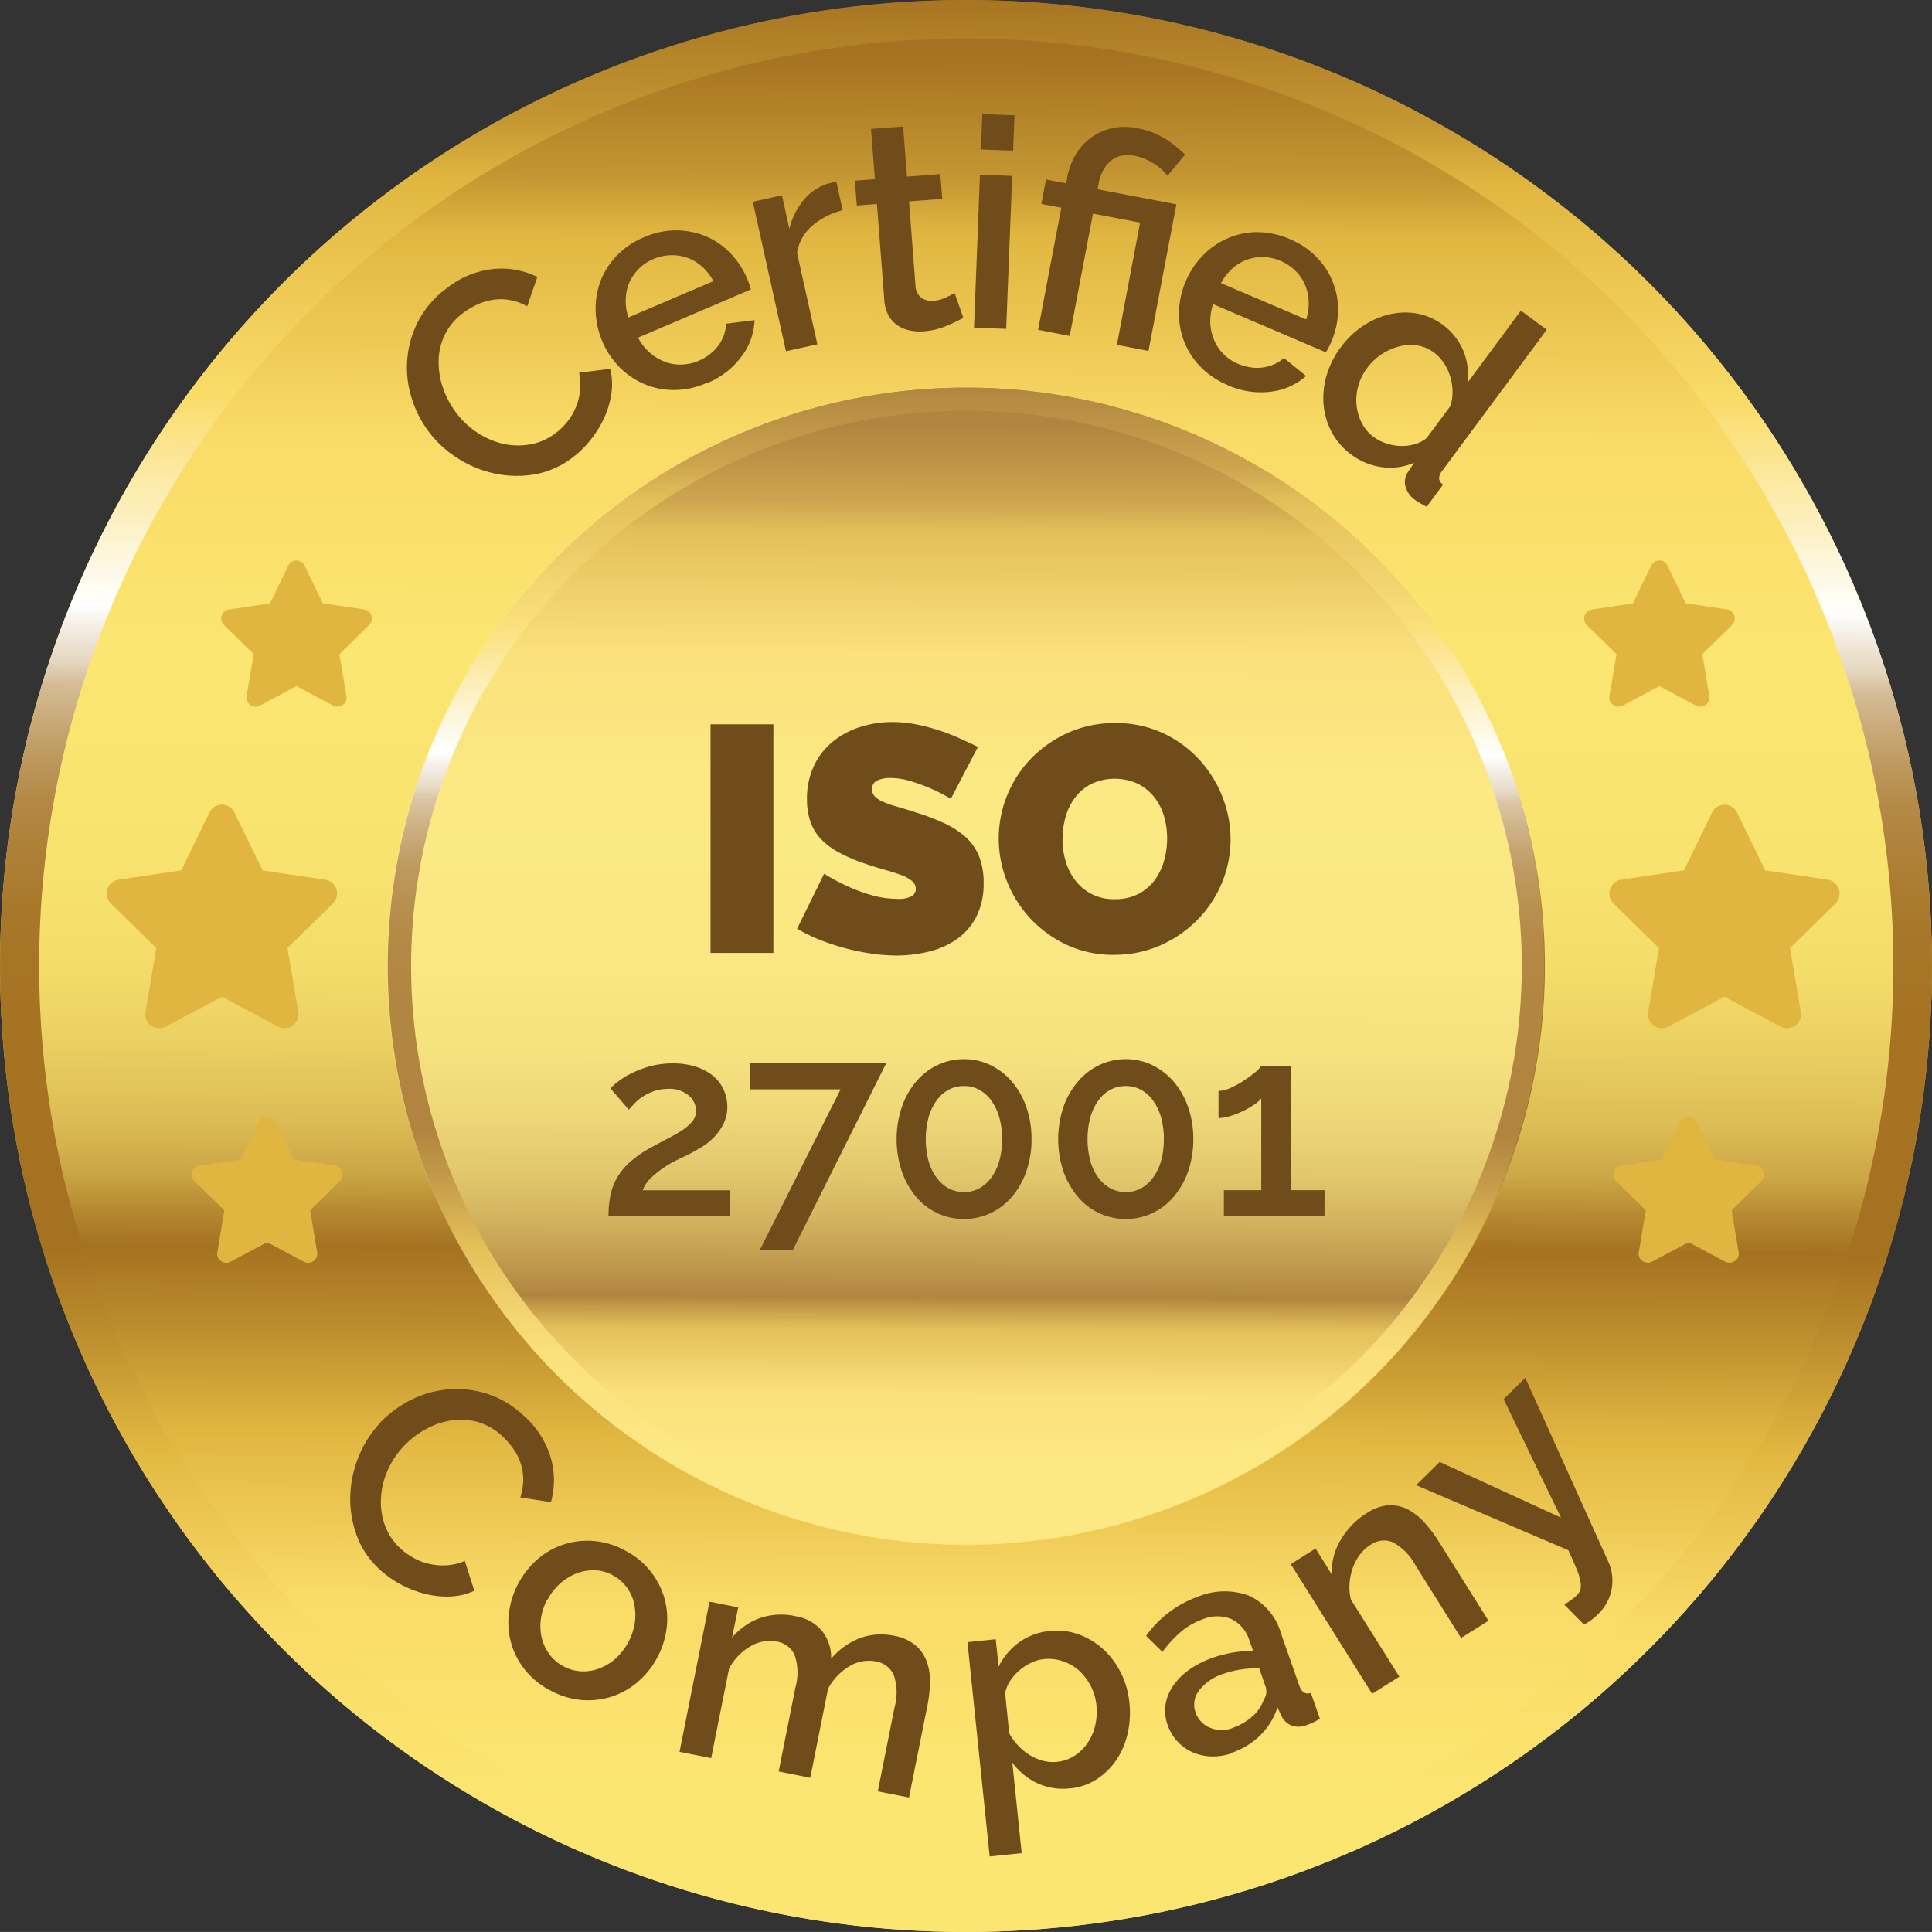 <svg xmlns="http://www.w3.org/2000/svg" xmlns:xlink="http://www.w3.org/1999/xlink" width="95.003" height="95" viewBox="0 0 95.003 95">
  <rect x="0" y="0" width="95.003" height="95" fill="#333333" stroke="none"/>
  <defs>
    <linearGradient id="linear-gradient" x1="0.502" y1="0.03" x2="0.498" y2="0.977" gradientUnits="objectBoundingBox">
      <stop offset="0" stop-color="#a57221"/>
      <stop offset="0.02" stop-color="#ad7c25"/>
      <stop offset="0.07" stop-color="#c59732"/>
      <stop offset="0.1" stop-color="#e0b640"/>
      <stop offset="0.21" stop-color="#fadb67"/>
      <stop offset="0.31" stop-color="#fae46f"/>
      <stop offset="0.32" stop-color="#fbe671"/>
      <stop offset="0.44" stop-color="#f9e36f"/>
      <stop offset="0.5" stop-color="#f3dc6a"/>
      <stop offset="0.54" stop-color="#eacf61"/>
      <stop offset="0.58" stop-color="#ddbd55"/>
      <stop offset="0.61" stop-color="#cba645"/>
      <stop offset="0.63" stop-color="#b68931"/>
      <stop offset="0.65" stop-color="#a57221"/>
      <stop offset="0.69" stop-color="#ba8b2c"/>
      <stop offset="0.75" stop-color="#e0b640"/>
      <stop offset="0.84" stop-color="#fadb67"/>
      <stop offset="0.94" stop-color="#fbe671"/>
    </linearGradient>
    <linearGradient id="linear-gradient-2" x1="0.501" y1="-0.003" x2="0.496" y2="0.997" gradientUnits="objectBoundingBox">
      <stop offset="0" stop-color="#a57221"/>
      <stop offset="0.02" stop-color="#ad7c25"/>
      <stop offset="0.07" stop-color="#c59732"/>
      <stop offset="0.1" stop-color="#e0b640"/>
      <stop offset="0.21" stop-color="#fadb67"/>
      <stop offset="0.32" stop-color="#fff"/>
      <stop offset="0.33" stop-color="#f5efe6"/>
      <stop offset="0.35" stop-color="#e4d5bd"/>
      <stop offset="0.36" stop-color="#d5bd98"/>
      <stop offset="0.38" stop-color="#c8a977"/>
      <stop offset="0.4" stop-color="#bd975c"/>
      <stop offset="0.42" stop-color="#b48946"/>
      <stop offset="0.45" stop-color="#ad7f35"/>
      <stop offset="0.48" stop-color="#a87729"/>
      <stop offset="0.53" stop-color="#a57322"/>
      <stop offset="0.65" stop-color="#a57221"/>
      <stop offset="0.69" stop-color="#ba8b2c"/>
      <stop offset="0.75" stop-color="#e0b640"/>
      <stop offset="0.84" stop-color="#fadb67"/>
      <stop offset="0.94" stop-color="#fbe671"/>
    </linearGradient>
    <linearGradient id="linear-gradient-3" x1="0.502" y1="0.03" x2="0.498" y2="0.977" gradientUnits="objectBoundingBox">
      <stop offset="0" stop-color="#a57221"/>
      <stop offset="0.02" stop-color="#ad7c25"/>
      <stop offset="0.07" stop-color="#c59732"/>
      <stop offset="0.1" stop-color="#e0b640"/>
      <stop offset="0.21" stop-color="#fadb67"/>
      <stop offset="0.31" stop-color="#fae46f"/>
      <stop offset="0.32" stop-color="#fbe671"/>
      <stop offset="0.5" stop-color="#f9e36f"/>
      <stop offset="0.58" stop-color="#f3dc6a"/>
      <stop offset="0.64" stop-color="#eacf61"/>
      <stop offset="0.69" stop-color="#ddbd55"/>
      <stop offset="0.73" stop-color="#cba645"/>
      <stop offset="0.77" stop-color="#b68931"/>
      <stop offset="0.8" stop-color="#a57221"/>
      <stop offset="0.81" stop-color="#ba8b2c"/>
      <stop offset="0.83" stop-color="#e0b640"/>
      <stop offset="0.89" stop-color="#fadb67"/>
      <stop offset="0.96" stop-color="#fbe671"/>
    </linearGradient>
    <linearGradient id="linear-gradient-4" x1="0.499" y1="-0.004" x2="0.495" y2="0.996" xlink:href="#linear-gradient-2"/>
  </defs>
  <g id="iso-en" transform="translate(-0.643 -1.55)">
    <circle id="Ellipse_54" data-name="Ellipse 54" cx="47.498" cy="47.498" r="47.498" transform="translate(0.646 1.555)" fill="url(#linear-gradient)"/>
    <path id="Pfad_1280" data-name="Pfad 1280" d="M11.36,22.1A45.6,45.6,0,1,1,21.2,85.832,45.654,45.654,0,0,1,11.36,22.1m-1.53-1.123A47.5,47.5,0,1,0,76.215,10.733,47.493,47.493,0,0,0,9.829,20.981h0Z" transform="translate(0 0)" fill="url(#linear-gradient-2)"/>
    <circle id="Ellipse_55" data-name="Ellipse 55" cx="28.451" cy="28.451" r="28.451" transform="translate(19.708 20.611)" fill="url(#linear-gradient-3)"/>
    <path id="Pfad_1281" data-name="Pfad 1281" d="M46.8,53.59a27.314,27.314,0,1,1,5.9,38.176A27.347,27.347,0,0,1,46.8,53.59m-.916-.672A28.45,28.45,0,1,0,85.65,46.777a28.452,28.452,0,0,0-39.764,6.141h0Z" transform="translate(-20.676 -20.667)" fill="url(#linear-gradient-4)"/>
    <g id="Gruppe_1357" data-name="Gruppe 1357" transform="translate(19.674 20.587)" opacity="0.14">
      <circle id="Ellipse_56" data-name="Ellipse 56" cx="28.451" cy="28.451" r="28.451" fill="#fff"/>
    </g>
    <g id="Gruppe_1358" data-name="Gruppe 1358" transform="translate(17.864 69.304)">
      <path id="Pfad_1282" data-name="Pfad 1282" d="M37.959,145.626a5.452,5.452,0,0,1,1.483-1.132,4.978,4.978,0,0,1,3.766-.365,4.8,4.8,0,0,1,1.842,1.079,4.449,4.449,0,0,1,1.343,2.068,3.98,3.98,0,0,1,.014,2.2l-1.506-.23a2.959,2.959,0,0,0,.144-.921,2.54,2.54,0,0,0-.149-.82,2.657,2.657,0,0,0-.374-.7,4.122,4.122,0,0,0-.5-.566,2.965,2.965,0,0,0-1.257-.715,3.11,3.11,0,0,0-1.329-.053,3.719,3.719,0,0,0-1.262.465,4.265,4.265,0,0,0-1.046.835,4.127,4.127,0,0,0-.782,1.219,3.924,3.924,0,0,0-.3,1.343,3.319,3.319,0,0,0,.211,1.315,2.887,2.887,0,0,0,.768,1.123,3.325,3.325,0,0,0,.633.451,2.8,2.8,0,0,0,.768.293,2.968,2.968,0,0,0,.854.067,2.58,2.58,0,0,0,.892-.216l.47,1.468a3.115,3.115,0,0,1-1.195.283,4.37,4.37,0,0,1-1.243-.134,5.321,5.321,0,0,1-1.185-.461,5.041,5.041,0,0,1-1.012-.715,4.217,4.217,0,0,1-1.142-1.67,5.221,5.221,0,0,1-.326-1.924,5.488,5.488,0,0,1,.393-1.924,5.372,5.372,0,0,1,1.032-1.66Z" transform="translate(-36.537 -143.366)" fill="#704c1b"/>
      <path id="Pfad_1283" data-name="Pfad 1283" d="M54.816,166.832a3.894,3.894,0,0,1-1.267-1.036,3.683,3.683,0,0,1-.672-1.324,3.737,3.737,0,0,1-.1-1.463,4.206,4.206,0,0,1,1.4-2.629,3.713,3.713,0,0,1,1.281-.729,3.786,3.786,0,0,1,1.478-.173,3.868,3.868,0,0,1,1.554.47,3.813,3.813,0,0,1,1.252,1.027,3.87,3.87,0,0,1,.681,1.324,3.679,3.679,0,0,1,.106,1.468,4.1,4.1,0,0,1-.461,1.444,4.06,4.06,0,0,1-.945,1.185,3.714,3.714,0,0,1-1.281.729,3.8,3.8,0,0,1-1.478.173,3.9,3.9,0,0,1-1.55-.47Zm-.149-4.486a2.813,2.813,0,0,0-.321.969,2.508,2.508,0,0,0,.043.931,2.221,2.221,0,0,0,.379.806,2.014,2.014,0,0,0,.691.59,2.043,2.043,0,0,0,.873.245,2.228,2.228,0,0,0,.883-.139,2.578,2.578,0,0,0,.8-.485,3.008,3.008,0,0,0,.95-1.77,2.667,2.667,0,0,0-.034-.94,2.09,2.09,0,0,0-.374-.811,2.067,2.067,0,0,0-.691-.59,2,2,0,0,0-.864-.235,2.26,2.26,0,0,0-.888.149,2.711,2.711,0,0,0-.806.489,2.784,2.784,0,0,0-.629.8Z" transform="translate(-44.97 -151.456)" fill="#704c1b"/>
      <path id="Pfad_1284" data-name="Pfad 1284" d="M81.593,175.349l-1.554-.307.825-4.136a2.682,2.682,0,0,0-.038-1.578,1.16,1.16,0,0,0-.892-.676,1.827,1.827,0,0,0-1.3.245A2.826,2.826,0,0,0,77.592,170l-.873,4.376-1.554-.312.825-4.136a2.69,2.69,0,0,0-.038-1.583,1.151,1.151,0,0,0-.878-.667,1.841,1.841,0,0,0-1.31.24,2.714,2.714,0,0,0-1.041,1.1l-.878,4.39L70.29,173.1l1.473-7.384,1.411.283-.3,1.482a3.172,3.172,0,0,1,1.387-.964,3.213,3.213,0,0,1,1.713-.091,2.133,2.133,0,0,1,1.353.768,2.081,2.081,0,0,1,.417,1.329,3.493,3.493,0,0,1,1.42-1.017,3.053,3.053,0,0,1,1.694-.11,2.207,2.207,0,0,1,1.032.461,1.929,1.929,0,0,1,.552.792,2.788,2.788,0,0,1,.163,1.022,6.334,6.334,0,0,1-.13,1.171l-.9,4.5Z" transform="translate(-54.096 -154.709)" fill="#704c1b"/>
      <path id="Pfad_1285" data-name="Pfad 1285" d="M104.842,176.433a3,3,0,0,1-1.636-.264,3.267,3.267,0,0,1-1.2-1l.461,4.452-1.574.163L99.8,169.246l1.391-.144.139,1.348a3.285,3.285,0,0,1,1-1.19,3.05,3.05,0,0,1,1.5-.561,3.174,3.174,0,0,1,1.449.168,3.634,3.634,0,0,1,1.2.729,3.944,3.944,0,0,1,.864,1.156,4.14,4.14,0,0,1,.417,1.449,4.609,4.609,0,0,1-.086,1.55,3.832,3.832,0,0,1-.561,1.3,3.4,3.4,0,0,1-.964.94,2.881,2.881,0,0,1-1.3.446Zm-.652-1.3a1.961,1.961,0,0,0,.888-.307,2.279,2.279,0,0,0,.643-.643,2.564,2.564,0,0,0,.365-.864,2.936,2.936,0,0,0,.058-.96,2.654,2.654,0,0,0-.278-.955,2.716,2.716,0,0,0-.571-.753,2.249,2.249,0,0,0-.8-.465,2.171,2.171,0,0,0-.95-.106,1.849,1.849,0,0,0-.619.182,2.472,2.472,0,0,0-.581.379,2.432,2.432,0,0,0-.451.518,1.545,1.545,0,0,0-.24.609l.2,1.962a2.714,2.714,0,0,0,.441.6,2.681,2.681,0,0,0,.561.465,2.463,2.463,0,0,0,.643.278,1.852,1.852,0,0,0,.686.058Z" transform="translate(-69.448 -156.249)" fill="#704c1b"/>
      <path id="Pfad_1286" data-name="Pfad 1286" d="M122.352,172.608a2.822,2.822,0,0,1-1.017.163,2.441,2.441,0,0,1-.926-.2,2.277,2.277,0,0,1-1.238-1.353,2.069,2.069,0,0,1-.1-.988,2.234,2.234,0,0,1,.369-.921,3.193,3.193,0,0,1,.792-.8,4.7,4.7,0,0,1,1.161-.59,6.382,6.382,0,0,1,1.022-.259,5.788,5.788,0,0,1,.964-.072l-.173-.489a1.753,1.753,0,0,0-.878-1.075,1.855,1.855,0,0,0-1.444.01,3.406,3.406,0,0,0-1.046.6,6.081,6.081,0,0,0-.921,1l-.8-.792a5.354,5.354,0,0,1,2.528-1.919,3.458,3.458,0,0,1,2.543-.053,2.925,2.925,0,0,1,1.564,1.862l.9,2.567c.11.317.3.437.566.35l.446,1.276c-.134.077-.254.139-.355.187s-.2.086-.3.12a1.038,1.038,0,0,1-.748.019.971.971,0,0,1-.485-.456l-.2-.437a3.358,3.358,0,0,1-.84,1.367,3.656,3.656,0,0,1-1.387.859Zm.024-1.243a2.862,2.862,0,0,0,.96-.557,1.9,1.9,0,0,0,.561-.816.728.728,0,0,0,.106-.614l-.326-.936a4.66,4.66,0,0,0-.888.053,4.939,4.939,0,0,0-.864.211,2.43,2.43,0,0,0-1.19.806,1.119,1.119,0,0,0-.187,1.094,1.231,1.231,0,0,0,.705.753,1.511,1.511,0,0,0,1.132.01Z" transform="translate(-78.979 -154.156)" fill="#704c1b"/>
      <path id="Pfad_1287" data-name="Pfad 1287" d="M142.645,161.508l-1.339.84-2.241-3.574a2.793,2.793,0,0,0-1.108-1.132,1.14,1.14,0,0,0-1.1.125,1.943,1.943,0,0,0-.518.475,2.409,2.409,0,0,0-.355.657,2.837,2.837,0,0,0-.158.763,2.479,2.479,0,0,0,.067.8l2.38,3.79-1.339.84-4-6.376,1.219-.768.8,1.281a3.05,3.05,0,0,1,.422-1.684,3.823,3.823,0,0,1,1.3-1.339,2.236,2.236,0,0,1,1.07-.384,1.854,1.854,0,0,1,.936.2,2.9,2.9,0,0,1,.82.643,6.6,6.6,0,0,1,.71.94l2.442,3.891Z" transform="translate(-86.683 -149.557)" fill="#704c1b"/>
      <path id="Pfad_1288" data-name="Pfad 1288" d="M153.068,153.925c.12-.082.24-.163.355-.245a2.431,2.431,0,0,0,.259-.216.625.625,0,0,0,.178-.283.917.917,0,0,0,0-.4,2.737,2.737,0,0,0-.187-.614c-.1-.245-.235-.552-.408-.921l-7.484-3.2,1.161-1.142,5.964,2.74-2.821-5.824,1.065-1.051,4.064,9a2.269,2.269,0,0,1-.542,2.672,2.682,2.682,0,0,1-.273.235,2.281,2.281,0,0,1-.365.225l-.969-.984Z" transform="translate(-93.368 -142.77)" fill="#704c1b"/>
    </g>
    <g id="Gruppe_1359" data-name="Gruppe 1359" transform="translate(20.655 7.159)">
      <path id="Pfad_1289" data-name="Pfad 1289" d="M43.417,37.1a5.384,5.384,0,0,1-.84-1.665,4.973,4.973,0,0,1-.206-1.9,4.892,4.892,0,0,1,.547-1.876,4.7,4.7,0,0,1,1.4-1.607,4.407,4.407,0,0,1,2.284-.94,3.994,3.994,0,0,1,2.164.393l-.5,1.439a2.912,2.912,0,0,0-.883-.312,2.539,2.539,0,0,0-.83,0,2.9,2.9,0,0,0-.758.235,3.845,3.845,0,0,0-.648.384,2.967,2.967,0,0,0-.936,1.1,3.047,3.047,0,0,0-.3,1.3,3.864,3.864,0,0,0,.221,1.329,4.445,4.445,0,0,0,.629,1.185,4.127,4.127,0,0,0,1.051.993,3.852,3.852,0,0,0,1.262.547,3.375,3.375,0,0,0,1.334.034,2.854,2.854,0,0,0,1.243-.547,3.109,3.109,0,0,0,.561-.537,2.794,2.794,0,0,0,.427-.7,3.131,3.131,0,0,0,.225-.825,2.713,2.713,0,0,0-.048-.916l1.53-.192a3.115,3.115,0,0,1,.058,1.228,4.482,4.482,0,0,1-.36,1.2,5.138,5.138,0,0,1-.672,1.079,4.86,4.86,0,0,1-.888.864,4.233,4.233,0,0,1-1.852.816,5.136,5.136,0,0,1-1.953-.038,5.5,5.5,0,0,1-1.818-.744,5.342,5.342,0,0,1-1.439-1.319Z" transform="translate(-42.354 -21.493)" fill="#704c1b"/>
      <path id="Pfad_1290" data-name="Pfad 1290" d="M67.134,32.668a3.937,3.937,0,0,1-1.593.341,3.724,3.724,0,0,1-1.463-.293,3.838,3.838,0,0,1-1.214-.825,4.15,4.15,0,0,1-1.175-2.759,3.857,3.857,0,0,1,.235-1.463,3.626,3.626,0,0,1,.8-1.262,3.983,3.983,0,0,1,1.363-.916,3.827,3.827,0,0,1,3.037-.034,3.613,3.613,0,0,1,1.19.825,4.157,4.157,0,0,1,.82,1.238q.065.158.115.3t.072.245l-5.546,2.37a2.5,2.5,0,0,0,.576.739,2.4,2.4,0,0,0,.739.446,2.12,2.12,0,0,0,.825.139,2.335,2.335,0,0,0,.825-.178,2.613,2.613,0,0,0,.547-.317,2.188,2.188,0,0,0,.432-.437,1.929,1.929,0,0,0,.278-.518,1.785,1.785,0,0,0,.106-.561l1.4-.173a3.142,3.142,0,0,1-.638,1.785,3.989,3.989,0,0,1-1.713,1.319Zm.345-5.014a2.594,2.594,0,0,0-.561-.715,2.178,2.178,0,0,0-1.545-.557,2.368,2.368,0,0,0-.844.187,2.2,2.2,0,0,0-.71.475,2.232,2.232,0,0,0-.47.676,2.184,2.184,0,0,0-.182.82,2.55,2.55,0,0,0,.134.9l4.184-1.785Z" transform="translate(-52.411 -19.44)" fill="#704c1b"/>
      <path id="Pfad_1291" data-name="Pfad 1291" d="M82.214,21.591a3.545,3.545,0,0,0-1.5.768,2.2,2.2,0,0,0-.744,1.324l1,4.5-1.545.341-1.631-7.35,1.435-.317.365,1.646a3.407,3.407,0,0,1,.72-1.435,2.482,2.482,0,0,1,1.2-.792c.091-.019.173-.038.23-.053a.712.712,0,0,1,.163-.019Z" transform="translate(-60.789 -16.861)" fill="#704c1b"/>
      <path id="Pfad_1292" data-name="Pfad 1292" d="M93.571,23.928a8.178,8.178,0,0,1-.806.389,3.567,3.567,0,0,1-1.118.269,2.472,2.472,0,0,1-.71-.048,1.628,1.628,0,0,1-.6-.259,1.372,1.372,0,0,1-.437-.494,1.882,1.882,0,0,1-.2-.772l-.36-4.692-.988.077-.1-1.219.988-.077-.192-2.471,1.578-.12.192,2.466,1.636-.125.1,1.219-1.636.125.321,4.188a.765.765,0,0,0,.3.561.857.857,0,0,0,.566.139,1.74,1.74,0,0,0,.624-.163c.2-.091.341-.168.432-.221l.427,1.223Z" transform="translate(-66.23 -13.901)" fill="#704c1b"/>
      <path id="Pfad_1293" data-name="Pfad 1293" d="M100.47,23.742l.293-7.523,1.583.062-.293,7.523Zm.341-8.761.067-1.742,1.583.062-.067,1.742Z" transform="translate(-72.587 -13.24)" fill="#704c1b"/>
      <path id="Pfad_1294" data-name="Pfad 1294" d="M108.192,18.534l-.988-.187.23-1.2.988.187.058-.3a3.437,3.437,0,0,1,.393-1.075,2.714,2.714,0,0,1,.729-.835,2.884,2.884,0,0,1,1.022-.489,2.962,2.962,0,0,1,1.286-.01,3.874,3.874,0,0,1,1.382.518,5.537,5.537,0,0,1,.979.777l-.859,1.041a2.737,2.737,0,0,0-.71-.619,2.705,2.705,0,0,0-.95-.369,1.388,1.388,0,0,0-.662.014,1.226,1.226,0,0,0-.509.278,1.672,1.672,0,0,0-.35.461,2.111,2.111,0,0,0-.2.561l-.062.341,3.877.739-1.372,7.211-1.554-.3,1.142-6.012-2.317-.441L108.6,24.839l-1.554-.3,1.142-6.012Z" transform="translate(-76.011 -13.929)" fill="#704c1b"/>
      <path id="Pfad_1295" data-name="Pfad 1295" d="M123.868,32.863a4,4,0,0,1-1.348-.912,3.711,3.711,0,0,1-.8-1.257,3.787,3.787,0,0,1-.24-1.449,4.15,4.15,0,0,1,1.18-2.759,3.824,3.824,0,0,1,1.219-.84,3.644,3.644,0,0,1,1.463-.3,4.032,4.032,0,0,1,1.6.35,3.925,3.925,0,0,1,1.339.916,3.7,3.7,0,0,1,.787,1.252,3.6,3.6,0,0,1,.23,1.43,4.033,4.033,0,0,1-.331,1.449c-.043.106-.091.2-.139.293s-.091.163-.125.221l-5.546-2.37a2.559,2.559,0,0,0-.139.926,2.461,2.461,0,0,0,.187.84,2.2,2.2,0,0,0,1.171,1.166,2.64,2.64,0,0,0,.6.173,2.035,2.035,0,0,0,.614.01,1.912,1.912,0,0,0,.566-.158,1.723,1.723,0,0,0,.48-.312l1.094.888a3.149,3.149,0,0,1-1.732.772,4.007,4.007,0,0,1-2.14-.326Zm3.862-3.219a2.564,2.564,0,0,0,.125-.9,2.333,2.333,0,0,0-.187-.825,2.131,2.131,0,0,0-.475-.681,2.392,2.392,0,0,0-.72-.48,2.341,2.341,0,0,0-.835-.187,2.221,2.221,0,0,0-.816.13,2.164,2.164,0,0,0-.72.437,2.579,2.579,0,0,0-.557.715l4.184,1.785Z" transform="translate(-83.516 -19.54)" fill="#704c1b"/>
      <path id="Pfad_1296" data-name="Pfad 1296" d="M137.636,40.452a3.259,3.259,0,0,1-.95-1.089,3.516,3.516,0,0,1-.4-1.343,3.933,3.933,0,0,1,.144-1.444,4.369,4.369,0,0,1,.7-1.391,4.325,4.325,0,0,1,1.089-1.046,3.96,3.96,0,0,1,1.3-.571,3.413,3.413,0,0,1,1.358-.043,3.1,3.1,0,0,1,2.289,1.857,3.163,3.163,0,0,1,.2,1.54l2.62-3.541,1.271.94-5.138,6.938a.651.651,0,0,0-.158.369.427.427,0,0,0,.2.307l-.806,1.089c-.149-.072-.264-.139-.35-.187s-.158-.1-.211-.139a1.207,1.207,0,0,1-.48-.657.855.855,0,0,1,.11-.705l.312-.47a3.04,3.04,0,0,1-1.574.216,3.22,3.22,0,0,1-1.526-.629Zm1.118-.854a2.068,2.068,0,0,0,.624.317,2.5,2.5,0,0,0,.7.125,2.31,2.31,0,0,0,.681-.086,1.711,1.711,0,0,0,.59-.3l1.175-1.583a2.472,2.472,0,0,0,.1-.748,2.709,2.709,0,0,0-.125-.739,2.539,2.539,0,0,0-.317-.648,2.158,2.158,0,0,0-.48-.5,1.83,1.83,0,0,0-.83-.345,2.164,2.164,0,0,0-.892.058,2.867,2.867,0,0,0-1.554,1.055,2.663,2.663,0,0,0-.437.892,2.541,2.541,0,0,0-.082.945,2.488,2.488,0,0,0,.259.873,2.028,2.028,0,0,0,.59.691Z" transform="translate(-91.211 -23.717)" fill="#704c1b"/>
    </g>
    <g id="Gruppe_1360" data-name="Gruppe 1360" transform="translate(30.55 37.058)">
      <path id="Pfad_1297" data-name="Pfad 1297" d="M73.47,87.031V75.79h3.09V87.031Z" transform="translate(-68.437 -75.68)" fill="#704c1b"/>
      <path id="Pfad_1298" data-name="Pfad 1298" d="M89.916,79.341a8.286,8.286,0,0,0-.984-.509,9.054,9.054,0,0,0-.96-.355,3.488,3.488,0,0,0-1.036-.168,1.485,1.485,0,0,0-.657.125.443.443,0,0,0-.245.427.492.492,0,0,0,.144.365,1.273,1.273,0,0,0,.413.259,4.467,4.467,0,0,0,.657.23c.259.072.552.163.878.269a11.169,11.169,0,0,1,1.4.523,4.425,4.425,0,0,1,1.07.672,2.567,2.567,0,0,1,.681.94,3.414,3.414,0,0,1,.24,1.343,3.534,3.534,0,0,1-.374,1.7,3.03,3.03,0,0,1-.984,1.1,4.136,4.136,0,0,1-1.377.595,6.762,6.762,0,0,1-1.545.182,8.863,8.863,0,0,1-1.267-.1,11.132,11.132,0,0,1-2.524-.681,7.54,7.54,0,0,1-1.1-.537l1.329-2.706a9.87,9.87,0,0,0,1.156.619,7.884,7.884,0,0,0,1.147.427,4.644,4.644,0,0,0,1.3.192,1.328,1.328,0,0,0,.705-.134.415.415,0,0,0,.2-.355.513.513,0,0,0-.2-.4,1.864,1.864,0,0,0-.547-.293c-.23-.086-.5-.168-.8-.254s-.619-.182-.96-.3A7.957,7.957,0,0,1,84.4,81.97a3.522,3.522,0,0,1-.888-.667A2.415,2.415,0,0,1,83,80.454a3.316,3.316,0,0,1-.168-1.094,3.791,3.791,0,0,1,.341-1.646,3.4,3.4,0,0,1,.926-1.19,4.092,4.092,0,0,1,1.339-.72,5.124,5.124,0,0,1,1.593-.245,5.892,5.892,0,0,1,1.2.12,10.586,10.586,0,0,1,1.132.3,10.081,10.081,0,0,1,1.022.4c.317.144.6.278.854.4l-1.329,2.548Z" transform="translate(-73.057 -75.56)" fill="#704c1b"/>
      <path id="Pfad_1299" data-name="Pfad 1299" d="M108.685,87.059a5.418,5.418,0,0,1-2.327-.489,5.754,5.754,0,0,1-2.946-3.119,5.658,5.658,0,0,1,1.209-6.074,5.855,5.855,0,0,1,1.818-1.252,5.6,5.6,0,0,1,2.3-.465,5.48,5.48,0,0,1,2.327.489,5.672,5.672,0,0,1,1.79,1.3,5.842,5.842,0,0,1,1.147,1.838,5.723,5.723,0,0,1,.4,2.106,5.572,5.572,0,0,1-.427,2.13,5.7,5.7,0,0,1-1.19,1.8,5.871,5.871,0,0,1-1.814,1.257,5.525,5.525,0,0,1-2.3.475Zm-2.548-5.7a3.8,3.8,0,0,0,.158,1.1,2.848,2.848,0,0,0,.475.94,2.351,2.351,0,0,0,1.948.921,2.447,2.447,0,0,0,1.156-.259,2.361,2.361,0,0,0,.8-.681,2.918,2.918,0,0,0,.461-.96,4.037,4.037,0,0,0,.149-1.094,3.851,3.851,0,0,0-.158-1.1,2.756,2.756,0,0,0-.485-.936,2.429,2.429,0,0,0-.806-.648,2.727,2.727,0,0,0-2.279.01,2.373,2.373,0,0,0-.8.672,2.832,2.832,0,0,0-.465.95,3.943,3.943,0,0,0-.149,1.084Z" transform="translate(-83.799 -75.612)" fill="#704c1b"/>
      <path id="Pfad_1300" data-name="Pfad 1300" d="M62.994,118.058a5.158,5.158,0,0,1,.091-1.012,2.939,2.939,0,0,1,.321-.873,3.246,3.246,0,0,1,.633-.777,5.549,5.549,0,0,1,1.036-.72c.3-.163.585-.317.854-.456a7.49,7.49,0,0,0,.705-.408,2.153,2.153,0,0,0,.485-.427.816.816,0,0,0,.182-.523,1,1,0,0,0-.355-.744,1.465,1.465,0,0,0-1.032-.331,2.1,2.1,0,0,0-.643.1,2.578,2.578,0,0,0-.533.245,2.115,2.115,0,0,0-.422.331c-.12.12-.23.24-.321.35l-.907-1.051a2.846,2.846,0,0,1,.408-.355A3.944,3.944,0,0,1,64.17,111a4.925,4.925,0,0,1,.9-.331,4.215,4.215,0,0,1,1.1-.134,3.649,3.649,0,0,1,1.123.163,2.585,2.585,0,0,1,.84.446,1.9,1.9,0,0,1,.523.681,2.03,2.03,0,0,1,.182.849,1.822,1.822,0,0,1-.2.854,2.659,2.659,0,0,1-.48.662,3.16,3.16,0,0,1-.624.485c-.225.134-.432.249-.624.345s-.389.187-.614.3a5.027,5.027,0,0,0-.667.4,4.19,4.19,0,0,0-.585.485,1.5,1.5,0,0,0-.365.571h4.289v1.281h-6Z" transform="translate(-62.98 -93.752)" fill="#704c1b"/>
      <path id="Pfad_1301" data-name="Pfad 1301" d="M81.967,111.78H77.51v-1.31h6.712l-4.6,9.2H78Z" transform="translate(-70.539 -93.721)" fill="#704c1b"/>
      <path id="Pfad_1302" data-name="Pfad 1302" d="M99.175,114.044a4.727,4.727,0,0,1-.254,1.574,3.874,3.874,0,0,1-.7,1.243,3.143,3.143,0,0,1-1.051.816,3.109,3.109,0,0,1-2.634,0,3.05,3.05,0,0,1-1.051-.816,3.947,3.947,0,0,1-.691-1.243,5,5,0,0,1,0-3.147,3.947,3.947,0,0,1,.691-1.243,3.123,3.123,0,0,1,1.051-.82,2.989,2.989,0,0,1,1.319-.3,2.953,2.953,0,0,1,1.315.3,3.286,3.286,0,0,1,1.051.82,3.874,3.874,0,0,1,.7,1.243A4.727,4.727,0,0,1,99.175,114.044Zm-1.449,0a3.839,3.839,0,0,0-.134-1.06,2.655,2.655,0,0,0-.389-.83,1.8,1.8,0,0,0-.595-.537,1.542,1.542,0,0,0-.744-.187,1.6,1.6,0,0,0-.772.187,1.754,1.754,0,0,0-.595.537,2.654,2.654,0,0,0-.389.83,4.252,4.252,0,0,0,0,2.121,2.5,2.5,0,0,0,.389.82,1.837,1.837,0,0,0,.595.533,1.587,1.587,0,0,0,.772.187,1.515,1.515,0,0,0,.744-.187,1.789,1.789,0,0,0,.595-.533,2.6,2.6,0,0,0,.389-.82A3.863,3.863,0,0,0,97.726,114.044Z" transform="translate(-78.358 -93.534)" fill="#704c1b"/>
      <path id="Pfad_1303" data-name="Pfad 1303" d="M115.75,114.044a4.727,4.727,0,0,1-.254,1.574,3.874,3.874,0,0,1-.7,1.243,3.143,3.143,0,0,1-1.051.816,3.11,3.11,0,0,1-2.634,0,3.05,3.05,0,0,1-1.051-.816,4.054,4.054,0,0,1-.7-1.243,5,5,0,0,1,0-3.147,3.865,3.865,0,0,1,.7-1.243,3.123,3.123,0,0,1,1.051-.82,2.989,2.989,0,0,1,1.319-.3,2.953,2.953,0,0,1,1.315.3,3.286,3.286,0,0,1,1.051.82,3.875,3.875,0,0,1,.7,1.243A4.727,4.727,0,0,1,115.75,114.044Zm-1.449,0a3.839,3.839,0,0,0-.134-1.06,2.655,2.655,0,0,0-.389-.83,1.8,1.8,0,0,0-.595-.537,1.542,1.542,0,0,0-.744-.187,1.6,1.6,0,0,0-.772.187,1.754,1.754,0,0,0-.595.537,2.654,2.654,0,0,0-.389.83,4.252,4.252,0,0,0,0,2.121,2.5,2.5,0,0,0,.389.82,1.837,1.837,0,0,0,.595.533,1.587,1.587,0,0,0,.772.187,1.515,1.515,0,0,0,.744-.187,1.789,1.789,0,0,0,.595-.533,2.6,2.6,0,0,0,.389-.82A3.864,3.864,0,0,0,114.3,114.044Z" transform="translate(-86.978 -93.534)" fill="#704c1b"/>
      <path id="Pfad_1304" data-name="Pfad 1304" d="M130.75,116.912v1.281H125.8v-1.281h1.838v-4.519a1.383,1.383,0,0,1-.365.321,4.462,4.462,0,0,1-.542.312,4.084,4.084,0,0,1-.624.24,2.113,2.113,0,0,1-.571.1v-1.334a1.555,1.555,0,0,0,.6-.154,4.932,4.932,0,0,0,.662-.365,5.794,5.794,0,0,0,.557-.413,1.132,1.132,0,0,0,.278-.3H129.1v6.112Z" transform="translate(-95.525 -93.893)" fill="#704c1b"/>
    </g>
    <path id="Pfad_1305" data-name="Pfad 1305" d="M19.236,87.259l3.085.456a.688.688,0,0,1,.552.465.7.7,0,0,1-.168.705l-2.236,2.193L21,94.22a.688.688,0,0,1-1,.72l-2.754-1.468L14.487,94.94a.7.7,0,0,1-.724-.048.679.679,0,0,1-.273-.672l.528-3.143-2.236-2.193a.69.69,0,0,1,.384-1.171l3.08-.456,1.382-2.84a.683.683,0,0,1,1.233,0l1.382,2.84Z" transform="translate(-5.689 -42.908)" fill="#e0b640"/>
    <path id="Pfad_1306" data-name="Pfad 1306" d="M173.236,87.259l3.085.456a.688.688,0,0,1,.552.465.7.7,0,0,1-.168.705l-2.236,2.193L175,94.22a.688.688,0,0,1-1,.72l-2.754-1.468-2.754,1.468a.7.7,0,0,1-.724-.048.679.679,0,0,1-.273-.672l.528-3.143-2.236-2.193a.69.69,0,0,1,.384-1.171l3.08-.456,1.382-2.84a.683.683,0,0,1,1.233,0l1.382,2.84Z" transform="translate(-85.804 -42.908)" fill="#e0b640"/>
    <path id="Pfad_1307" data-name="Pfad 1307" d="M28.326,61.1l2.015.3a.449.449,0,0,1,.249.763L29.127,63.6l.345,2.058a.434.434,0,0,1-.182.437.458.458,0,0,1-.475.034l-1.8-.96-1.8.96a.448.448,0,0,1-.475-.034.434.434,0,0,1-.178-.437L24.91,63.6l-1.463-1.435a.453.453,0,0,1-.11-.461.441.441,0,0,1,.36-.3l2.015-.3.9-1.857a.447.447,0,0,1,.4-.254.439.439,0,0,1,.4.254l.9,1.857Z" transform="translate(-11.794 -29.882)" fill="#e0b640"/>
    <path id="Pfad_1308" data-name="Pfad 1308" d="M168.016,61.1l2.015.3a.449.449,0,0,1,.249.763L168.817,63.6l.345,2.058a.434.434,0,0,1-.182.437.458.458,0,0,1-.475.034l-1.8-.96-1.8.96a.448.448,0,0,1-.475-.034.434.434,0,0,1-.178-.437L164.6,63.6l-1.463-1.435a.453.453,0,0,1-.11-.461.441.441,0,0,1,.36-.3l2.015-.3.9-1.857a.447.447,0,0,1,.4-.254.439.439,0,0,1,.4.254l.9,1.857Z" transform="translate(-84.465 -29.882)" fill="#e0b640"/>
    <path id="Pfad_1309" data-name="Pfad 1309" d="M25.326,118.1l2.015.3a.449.449,0,0,1,.249.763L26.127,120.6l.345,2.058a.434.434,0,0,1-.182.437.458.458,0,0,1-.475.034l-1.8-.96-1.8.96a.448.448,0,0,1-.475-.034.434.434,0,0,1-.178-.437l.345-2.058-1.463-1.435a.453.453,0,0,1-.11-.461.442.442,0,0,1,.36-.3l2.015-.3.9-1.857a.447.447,0,0,1,.4-.254.439.439,0,0,1,.4.254l.9,1.857Z" transform="translate(-10.233 -59.535)" fill="#e0b640"/>
    <path id="Pfad_1310" data-name="Pfad 1310" d="M171.016,118.1l2.015.3a.449.449,0,0,1,.249.763l-1.463,1.435.345,2.058a.434.434,0,0,1-.182.437.458.458,0,0,1-.475.034l-1.8-.96-1.8.96a.448.448,0,0,1-.475-.034.434.434,0,0,1-.178-.437l.345-2.058-1.463-1.435a.453.453,0,0,1-.11-.461.441.441,0,0,1,.36-.3l2.015-.3.9-1.857a.447.447,0,0,1,.4-.254.439.439,0,0,1,.4.254l.9,1.857Z" transform="translate(-86.025 -59.535)" fill="#e0b640"/>
  </g>
</svg>
